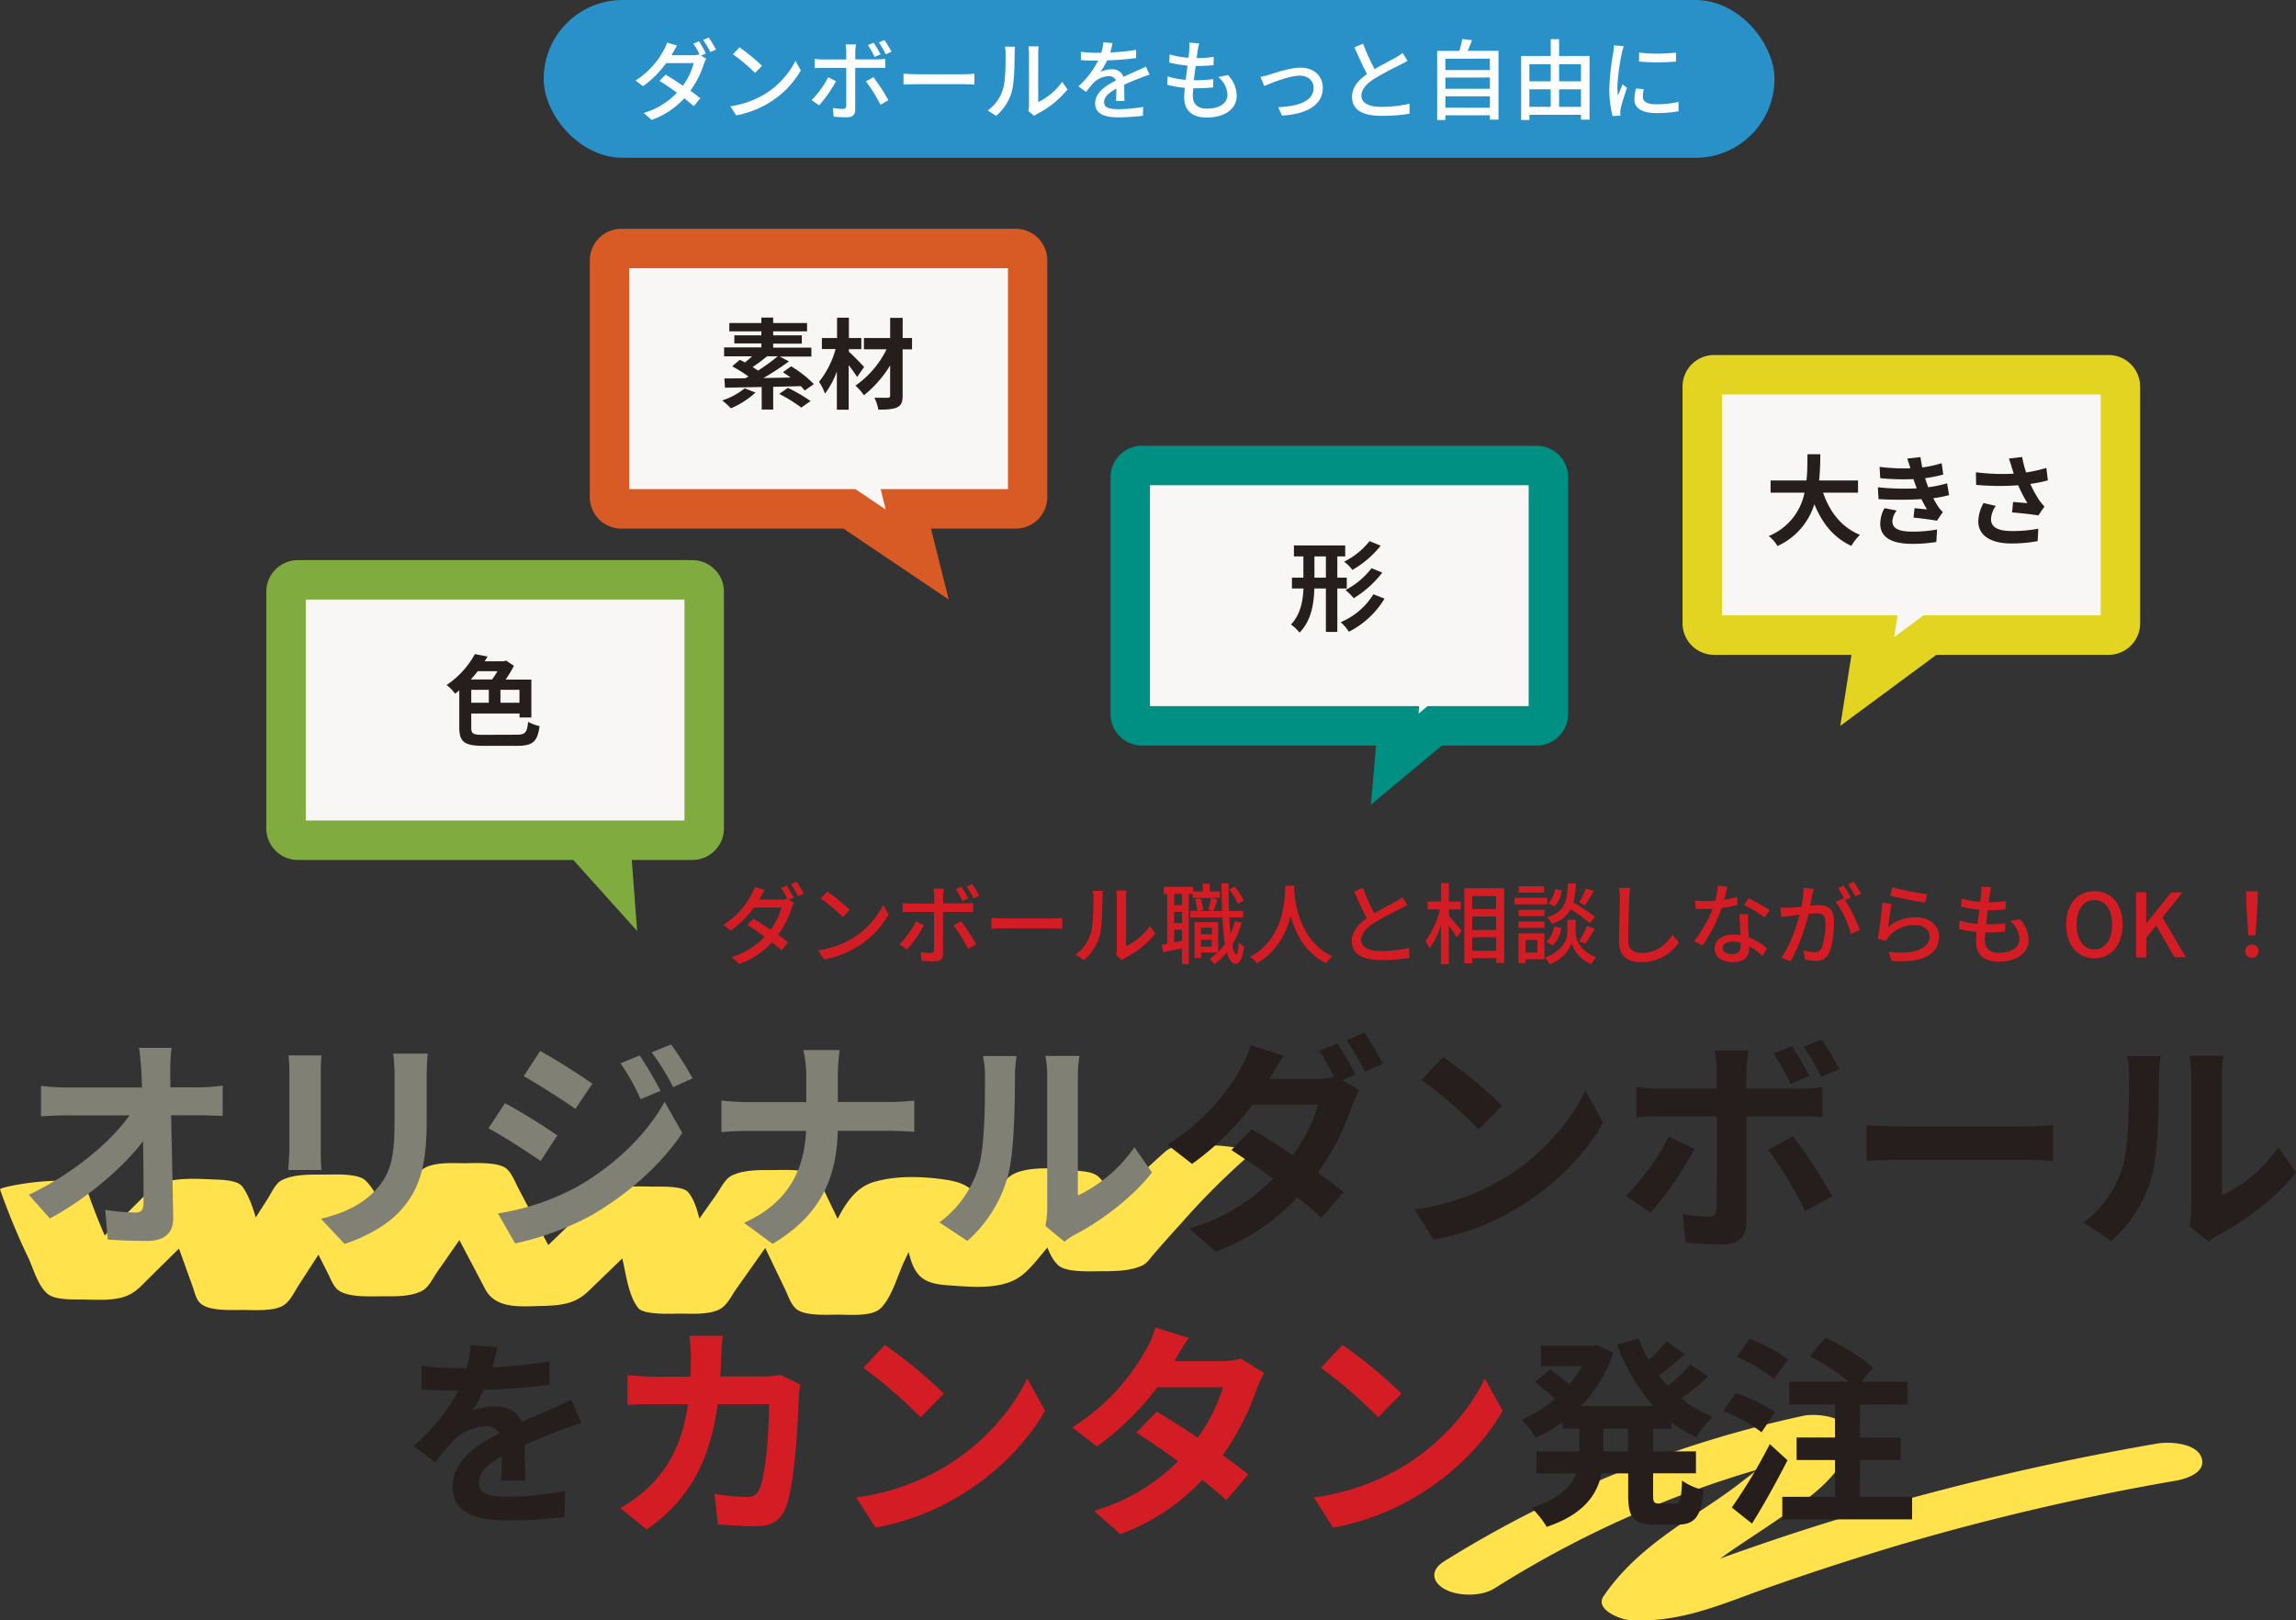 <svg xmlns="http://www.w3.org/2000/svg" viewBox="0 0 582.02 410.76"><rect x="0" y="0" width="582.02" height="410.76" fill="#333333" stroke="none"/><defs><style>.cls-1{fill:#f9f7f5;}.cls-2{fill:#80ac3f;}.cls-3{fill:#d85a24;}.cls-4{fill:#008f83;}.cls-5{fill:#e2d421;}.cls-6{fill:#ffe24c;}.cls-7{fill:#2991c8;}.cls-8{fill:#251e1c;}.cls-9{fill:#808075;}.cls-10{fill:#d31c24;}.cls-11{fill:#fefefe;}</style></defs><title>Asset 7</title><g id="Layer_2" data-name="Layer 2"><g id="デザイン"><path class="cls-1" d="M147.56,213h-72a3,3,0,0,1-3-3V150a3,3,0,0,1,3-3h100a3,3,0,0,1,3,3v60a3,3,0,0,1-3,3H154.76l.66,8.75Z"/><path class="cls-2" d="M173.51,152v56h-96V152h96m2-10h-100a8,8,0,0,0-8,8v60a8,8,0,0,0,8,8h69.82l16.18,18-1.36-18h15.36a8,8,0,0,0,8-8V150a8,8,0,0,0-8-8Z"/><path class="cls-1" d="M215.33,129H157.51a3,3,0,0,1-3-3V66a3,3,0,0,1,3-3h100a3,3,0,0,1,3,3v60a3,3,0,0,1-3,3H229.64l2.88,11.59Z"/><path class="cls-3" d="M255.51,68v56H223.25l1.28,5.17-5.14-3.46L216.85,124H159.51V68h96m2-10h-100a8,8,0,0,0-8,8v60a8,8,0,0,0,8,8H213.8l26.71,18L236,134h21.48a8,8,0,0,0,8-8V66a8,8,0,0,0-8-8Z"/><path class="cls-1" d="M354.29,184H289.51a3,3,0,0,1-3-3V121a3,3,0,0,1,3-3h100a3,3,0,0,1,3,3v60a3,3,0,0,1-3,3H363.7l-10.16,8.46Z"/><path class="cls-4" d="M387.51,123v56H361.88l-2.3,1.92.17-1.92H291.51V123h96m2-10h-100a8,8,0,0,0-8,8v60a8,8,0,0,0,8,8h59.32l-1.32,15,18-15h24a8,8,0,0,0,8-8V121a8,8,0,0,0-8-8Z"/><path class="cls-1" d="M475.17,161H434.51a3,3,0,0,1-3-3V98a3,3,0,0,1,3-3h100a3,3,0,0,1,3,3v60a3,3,0,0,1-3,3h-45.3l-15.88,11.74Z"/><path class="cls-5" d="M532.51,100v56H487.56l-2.65,2-4.75,3.51L481,156H436.51V100h96m2-10h-100a8,8,0,0,0-8,8v60a8,8,0,0,0,8,8h34.82l-2.82,18,24.35-18h43.65a8,8,0,0,0,8-8V98a8,8,0,0,0-8-8Z"/><path class="cls-6" d="M378.75,402.72A262.17,262.17,0,0,1,462,368.3l-11.07-3.39c1,3.23-7.67,9.33-9.77,11-3.85,3-8,5.68-12.07,8.4-8.61,5.74-16.74,11.69-22.61,20.35-2.27,3.34,4.26,5.83,6.28,6,12.62.95,23.24-3.83,34.87-8q17-6,34.25-11.13a623.72,623.72,0,0,1,69.83-16.2c2.79-.49,7.79-2.24,6.29-6-1.42-3.54-8.1-3.91-11.07-3.4A667.11,667.11,0,0,0,480,381q-16,4.48-31.68,9.8-8.09,2.75-16.09,5.69c-4.11,1.51-10.26,5.08-14.76,4.74l6.28,6c6.23-9.18,16.19-14.7,25.14-20.84,7-4.8,22.32-13.94,19.32-24.09-1.05-3.51-8.49-4-11.08-3.39A285.56,285.56,0,0,0,366,395.85c-3.17,2-3.25,4.9,0,6.87s9.42,2.08,12.73,0Z"/><path class="cls-6" d="M0,301.49a168.46,168.46,0,0,0,7.21,17.42c1.26,2.72,2.45,7.14,4.9,9.12,2,1.63,6.88,1.35,9.12,1.4,3.34.07,7.75.36,10.93-.93,2.36-1,3.64-2.54,5.46-4.33l8.87-8.76,9.23-9.11,3.2-3.17c.37-.36,1.92-1.49,1.06-1.2l-20.45-1c2.89,4.06,4,10.51,5.68,15.15l3.62,10.06c.57,1.57.87,3.47,2.26,4.5,2.39,1.76,7.87,1.44,10.58,1.44,2.88,0,8.18.46,10.58-1.44,1.5-1.18,2.45-3.26,3.47-4.84l6.53-10.11,6.81-10.55c1-1.52,2.26-4.26,3.59-4.93H71.49c1.06,1,1.72,3.06,2.4,4.4l4.82,9.49,4.41,8.7c.77,1.5,1.36,3.41,2.8,4.38,2.55,1.72,7.72,1.44,10.58,1.44,3.31,0,7.57.18,10.58-1.44,1.59-.85,2.63-3.11,3.63-4.57l7-10.06,7.25-10.5c1-1.49,2.23-3.85,3.56-4.73H107.31c1.56,1.37,2.64,4.68,3.64,6.59l6.59,12.52L123,326.8c2.66,5.05,8.89,4.4,14.11,4.27s8.67-.47,12.18-3.88l9-8.7,10.19-9.89,3.82-3.71c.33-.32,1.93-1.52,1.08-1.22l-20.05-.47c.81,1,1,3.31,1.32,4.5l2.81,10.15c1.13,4.1,1.61,10.33,4.32,13.73,1.46,1.84,8.66,1.43,10.58,1.43,3,0,8,.39,10.58-1.43,1.57-1.1,2.65-3.33,3.73-4.87l7.88-11.15,8-11.29c1.14-1.61,2.65-4.51,4.15-5.27H185.46c1.24,1,2,3.74,2.75,5.3l5.51,11.53,5.29,11c.8,1.67,1.42,3.77,2.85,5,2.1,1.82,8.11,1.44,10.58,1.44,2.76,0,8.34.5,10.58-1.44,3-2.63,4.51-8.55,6.19-12.07,1.47-3.1,2.91-6.22,4.41-9.3a40.43,40.43,0,0,1,2.8-5.08c1.1-1.59,4.94-3.78,1.16-3.28H226.5c-3.69-.4-1.55-.11-.29,1.74a15.63,15.63,0,0,1,1.63,3.72c.85,2.5,1.37,5.1,2,7.67s1.14,5.82,3.05,7.94c2.25,2.5,5.92,2.54,9.08,2.77,4.63.34,10.42.71,14.8-1.27,3.16-1.42,5.45-4.51,7.65-7.11a95.31,95.31,0,0,0,6-8c2.24-3.29,3.95-8.14,6.92-10.74l-13.5,1.37,1.12.08L257.32,299c1.44,1.59,2.23,4.39,3.14,6.3l3.66,7.69c1.15,2.42,2.12,6.06,4.24,7.84s8.06,1.43,10.58,1.43c3.44,0,7.41,0,10.58-1.43,1.31-.61,2.14-2,3.08-3.07q3.34-3.84,6.77-7.59a184.39,184.39,0,0,1,17.35-17.34c2-1.67-7.11-2.37-7.66-2.4-3.31-.17-10.64-1-13.5,1.36a184.39,184.39,0,0,0-17.35,17.34c-2.2,2.41-4.36,4.84-6.51,7.29-1,1.15-1.94,2.72-3.34,3.37h21.16c-2.5-2.1-4-7.86-5.39-10.87-1.29-2.7-2.5-5.46-3.87-8.12-1.64-3.19-3-3.59-6.82-4-4.82-.52-11.65-1.33-16.13.63-3.2,1.4-4.29,5-6,7.85a87.09,87.09,0,0,1-7.53,10.68c-2.29,2.76-4.84,6.31-8.19,7.75l16.12-1.17-1-.1,5.05,1.17c-3.28-1.91-3.64-6.88-4.44-10.26s-1.52-7-3.43-9.89-4.68-3.87-8.08-4.39c-5.78-.87-12.63-1.13-18.3.57-6.78,2-9.44,10.11-12.19,15.9l-4.79,10.08c-.73,1.52-1.44,4.2-2.66,5.25H223c-1.17-1-2-3.74-2.68-5.25l-5.52-11.53-5.29-11c-.81-1.71-1.43-3.81-2.91-5.05-2.17-1.8-8.06-1.43-10.58-1.43-3.38,0-7.5-.12-10.58,1.43-1.67.84-2.84,3.35-3.88,4.83l-7.88,11.15-8,11.29c-1.14,1.62-2.58,4.31-4,5.31h21.16c-.76-1-.94-3.3-1.26-4.45L178.83,316c-1.13-4.09-1.6-10.46-4.39-13.79-1.42-1.69-7.47-1.36-9.12-1.4-3.45-.07-7.62-.25-10.93.94-2.36.84-3.69,2.53-5.47,4.26l-9,8.72-9.34,9.08-3.24,3.14c-.3.29-1.78,1.49-1.18,1.27l20.06.46c-1.35-.93-2.24-3.62-3.07-5.2l-6-11.32-5.71-10.86c-.87-1.66-1.59-3.7-3-5-2.07-1.82-8.14-1.43-10.58-1.43-3.09,0-7.89-.36-10.58,1.43-1.51,1-2.51,3.12-3.53,4.59l-7,10.07-7.25,10.49c-1,1.52-2.27,4-3.66,4.72h21.16c-1.1-.74-1.84-3-2.51-4.34l-4.82-9.49c-2-4-3.78-10.06-7.1-13.15-2-1.83-8.23-1.43-10.58-1.43-3.37,0-7.5-.13-10.58,1.43-1.6.81-2.63,3.28-3.57,4.73L61.39,314l-6.82,10.55c-1,1.58-2.12,4-3.48,5H72.25c-.9-.66-1.41-3.28-1.84-4.49l-3.6-10c-1.57-4.36-2.62-10.4-5.33-14.21-1.35-1.89-6.1-1.78-8.06-1.88-4-.2-8.56-.37-12.39.89-2.35.78-3.67,2.54-5.41,4.26L26.75,313l-9.23,9.11-3.2,3.16c-.26.26-1.85,1.58-1.11,1.28l20.06.47c-2.11-1.7-3.52-6.76-4.64-9.21A162.35,162.35,0,0,1,22,301.49c-1.5-4.47-22.19-.73-21.95,0Z"/><rect class="cls-7" x="137.82" width="312" height="40" rx="20"/></g><g id="テキスト"><path class="cls-8" d="M130.88,186.25c2.3,0,2.7-.5,3-3.25a10.77,10.77,0,0,0,2.9,1.07c-.53,3.83-1.6,5-5.7,5h-8.5c-4.75,0-6.15-.93-6.15-4.6V175c-.35.3-.7.58-1.07.85a10.68,10.68,0,0,0-2.15-2.2,22.23,22.23,0,0,0,7.17-7.84l3.22.62c-.25.4-.47.8-.75,1.2h4.85l.58-.18,2,1.33a35.21,35.21,0,0,1-2.1,3.5h6.52v9.6h-3v-1H119.46v3.55c0,1.6.43,1.85,3.13,1.85Zm-9.77-16.1c-.55.7-1.15,1.42-1.77,2.1h5.39a23.09,23.09,0,0,0,1.38-2.1Zm-1.65,8h4.45v-3.28h-4.45Zm12.22-3.28h-4.82v3.28h4.82Z"/><path class="cls-8" d="M191.52,99.51a22.51,22.51,0,0,1-6.23,4,22.76,22.76,0,0,0-2.22-2,17.31,17.31,0,0,0,5.7-3.07ZM204,99A13.49,13.49,0,0,0,203,97.88c-2.3.08-4.67.13-7,.18v5.75h-2.92v-5.7l-9.3.17-.15-2.35c1.52,0,3.35,0,5.32-.05.25-.15.53-.27.8-.42a35.12,35.12,0,0,0-4.15-2.6l1.93-1.65c.4.2.85.42,1.3.67.6-.45,1.22-1,1.82-1.55h-7.1V88.06H193v-1h-6.85V85H193V84h-8.12V81.89H193V80.51h3v1.38h8.58V84H196V85h7.25v2.12H196v1h9.68v2.27h-8L200,91.61a71.43,71.43,0,0,1-6.47,4.22l6.87-.12c-.65-.48-1.3-.95-1.92-1.35l2.07-1.5a29.17,29.17,0,0,1,5.75,4.5Zm-9.55-8.68a44.39,44.39,0,0,1-3.67,2.73,16.3,16.3,0,0,1,1.37.9,47.61,47.61,0,0,0,5-3.63Zm5.27,8a39.77,39.77,0,0,1,5.75,3.35l-2.35,1.65a39.13,39.13,0,0,0-5.6-3.47Z"/><path class="cls-8" d="M217.27,95.56c-.5-.8-1.3-1.93-2.13-3v11.3h-3V94.18a21.92,21.92,0,0,1-3,5.6,14.86,14.86,0,0,0-1.52-3,22.87,22.87,0,0,0,4.2-8.3h-3.48V85.69h3.85V80.54h3v5.15h3.15v2.82h-3.15v.67c1,.83,3.3,3.23,3.85,3.85Zm13.92-7h-2.38v11.7c0,1.72-.37,2.5-1.4,3s-2.6.58-4.75.58a11,11,0,0,0-1-3c1.38,0,2.93,0,3.35,0s.63-.15.63-.6v-7.6a29.05,29.05,0,0,1-6.65,7.57,11.75,11.75,0,0,0-2.15-2.45,24.07,24.07,0,0,0,7.9-9.22H219V85.69h6.65v-5.1h3.17v5.1h2.38Z"/><path class="cls-8" d="M462.15,124.9c1.65,4.87,4.68,8.79,9.35,10.69a12.2,12.2,0,0,0-2.2,2.8c-4.52-2.12-7.42-5.77-9.37-10.59a17.21,17.21,0,0,1-9.35,10.62,8.81,8.81,0,0,0-2.22-2.53,15,15,0,0,0,9.07-11h-8.6v-3.08h9.1c.25-2.35.23-4.62.25-6.67h3.25c0,2-.05,4.35-.3,6.67H471v3.08Z"/><path class="cls-8" d="M485.88,123.8c-.12-.3-.22-.6-.33-.88-.2-.57-.35-1-.5-1.47a59.22,59.22,0,0,1-8.42-.23l-.17-2.87a51.2,51.2,0,0,0,7.82.37c-.25-.8-.5-1.6-.8-2.47l3.35-.38c.12.9.27,1.78.45,2.63a29.27,29.27,0,0,0,4.92-1.08l.4,2.88a36.3,36.3,0,0,1-4.6.92c.13.4.25.8.38,1.18s.27.72.42,1.12a31.86,31.86,0,0,0,4.78-1l.5,3a33.44,33.44,0,0,1-4,.78,21.69,21.69,0,0,0,1.3,2.22,7.4,7.4,0,0,0,1.12,1.28L491,132c-1.4-.27-4.1-.59-5.93-.79l.25-2.38,3.15.3c-.52-.87-1-1.75-1.4-2.6a93.92,93.92,0,0,1-10.87,0l-.17-3A64.64,64.64,0,0,0,485.88,123.8Zm-6.17,8.37c0,1.85,1.75,2.6,5.05,2.6a32.93,32.93,0,0,0,6.27-.55l-.18,3.17a38.31,38.31,0,0,1-6.07.48c-5,0-8.1-1.48-8.15-5.05a8.23,8.23,0,0,1,1.08-4l3.1.6A4.68,4.68,0,0,0,479.71,132.17Z"/><path class="cls-8" d="M509.23,116.25l3.37-.4a30.14,30.14,0,0,0,1,3.92,36.44,36.44,0,0,0,5.13-1.15l.4,3.15a32,32,0,0,1-4.45.9,27.26,27.26,0,0,0,2.22,4.08,16.9,16.9,0,0,0,1.35,1.67l-1.55,2.25c-1.4-.27-4.55-.6-6.65-.77l.25-2.65c1.23.1,2.88.25,3.65.3a32.64,32.64,0,0,1-2.35-4.53,66.39,66.39,0,0,1-10.67-.1l-.05-3.2a51.89,51.89,0,0,0,9.6.35c-.2-.57-.35-1.1-.5-1.52C509.83,118,509.55,117.07,509.23,116.25Zm-4.52,15.37c0,2.1,1.87,3,5.3,3a34.42,34.42,0,0,0,6.69-.6l-.17,3.15a35.8,35.8,0,0,1-6.73.6c-5.09,0-8.32-2-8.32-5.6a10.26,10.26,0,0,1,1.33-4.65l3.12.73A6,6,0,0,0,504.71,131.62Z"/><path class="cls-8" d="M339,149.18v11h-2.9v-11h-2.92c-.13,4.07-.8,8.12-3.75,11.19a11.23,11.23,0,0,0-2.18-2.05c2.4-2.54,3-5.79,3.18-9.14H327.5v-2.75h2.9v-5.38H328v-2.77H341v2.77H339v5.38h2.4v2.75Zm-2.9-2.75v-5.38h-2.9v5.38Zm14.87,5.32a22.32,22.32,0,0,1-9.05,8.4,10.73,10.73,0,0,0-2.07-2.42,17.91,17.91,0,0,0,8.3-7.08ZM350,138.33a25.49,25.49,0,0,1-7.18,6.15,9.71,9.71,0,0,0-2.1-2.1,18.84,18.84,0,0,0,6.45-5.2Zm.4,6.82a26.57,26.57,0,0,1-7.25,6.5,12.73,12.73,0,0,0-2.08-2.07,20.17,20.17,0,0,0,6.6-5.53Z"/><path class="cls-9" d="M43.15,271.47c0,1.28.05,2.67.05,4.18h7.25a43.64,43.64,0,0,0,6-.47v7.72c-1.86-.06-4.06-.18-5.63-.18H43.38c.17,8.47.4,18.16.52,26,.06,3.71-2.09,5.85-6.5,5.85-3.53,0-6.78-.11-10.09-.34l-.63-7.54a49.55,49.55,0,0,0,7.71.69c1.45,0,2-.75,2-2.43,0-3.89,0-9.69-.12-15.66C31.2,296,21.8,304,12.64,308.88l-5.34-6c11.31-5.34,20.88-13.52,25.52-20.13H17c-2.09,0-4.58.12-6.61.24v-7.72a55.79,55.79,0,0,0,6.43.41H36c-.06-1.51-.11-2.9-.17-4.18-.18-2.49-.35-4.35-.58-5.86h8.23A50.06,50.06,0,0,0,43.15,271.47Z"/><path class="cls-9" d="M81.31,272V291.6c0,1.45.06,3.71.17,5h-8.4c0-1.1.28-3.36.28-5.1V272a39.56,39.56,0,0,0-.23-4.46h8.35C81.37,268.86,81.31,270.14,81.31,272Zm26.85.87v11.49c0,12.47-2.43,17.86-6.72,22.62-3.83,4.17-9.86,7-14.1,8.35l-6-6.38c5.74-1.34,10.44-3.54,13.92-7.31,4-4.35,4.76-8.7,4.76-17.75v-11a41.24,41.24,0,0,0-.35-5.8h8.76C108.28,268.69,108.16,270.54,108.16,272.86Z"/><path class="cls-9" d="M141.28,287.83l-4.23,6.49c-3.31-2.32-9.34-6.2-13.22-8.29l4.17-6.38C131.94,281.74,138.32,285.74,141.28,287.83Zm4.64,13.22c9.86-5.51,18-13.46,22.56-21.75l4.47,7.89c-5.34,8.06-13.57,15.37-23,20.88a73,73,0,0,1-19.37,7.13l-4.35-7.6A62.07,62.07,0,0,0,145.92,301.05Zm4.24-26.33-4.3,6.38c-3.24-2.26-9.27-6.15-13.1-8.29l4.17-6.38C140.76,268.51,147.14,272.57,150.16,274.72Zm17.28,1.8-5.05,2.14a52.28,52.28,0,0,0-5.1-9.1l4.87-2A95.36,95.36,0,0,1,167.44,276.52Zm8.12-3.14-4.93,2.21a56.7,56.7,0,0,0-5.45-8.82l4.93-2A74.18,74.18,0,0,1,175.56,273.38Z"/><path class="cls-9" d="M203.63,266.19h9.22a45.84,45.84,0,0,0-.46,6.85v6.32h13.05c2.67,0,5.1-.23,6.32-.35v7.89c-1.22-.06-4.06-.23-6.38-.23h-13c-.35,11.65-4,21.17-16.53,28.65L188.61,310c11.37-5.16,15.25-13.51,15.72-23.31H189.54c-2.55,0-4.87.17-6.67.29v-8a63.88,63.88,0,0,0,6.44.41h15.08V273A29.14,29.14,0,0,0,203.63,266.19Z"/><path class="cls-9" d="M248,296.06c1.63-5,1.68-15.95,1.68-23a22,22,0,0,0-.52-5.34h8.53a37.58,37.58,0,0,0-.41,5.28c0,6.84-.17,19.08-1.74,24.94a34,34,0,0,1-10.32,16.64l-7.08-4.7A27.27,27.27,0,0,0,248,296.06Zm17.46,10.44V272.69a26.61,26.61,0,0,0-.46-5h8.64a29,29,0,0,0-.41,5.05v30.33a36.72,36.72,0,0,0,14.33-12.24l4.46,6.38c-4.81,6.27-13.16,12.53-19.66,15.84a12,12,0,0,0-2.49,1.74l-4.87-4A22.18,22.18,0,0,0,265.46,306.5Z"/><path class="cls-8" d="M343.59,272.4l-3.25,1.39,4.23,2.61a30.66,30.66,0,0,0-1.91,4.18,62.7,62.7,0,0,1-8.59,16.7c2.5,1.8,4.76,3.48,6.5,4.87L335,308.71c-1.56-1.45-3.71-3.25-6.09-5.17a54.17,54.17,0,0,1-20.7,13.75l-6.73-5.86a48.2,48.2,0,0,0,21.23-12.64c-3.77-2.73-7.6-5.34-10.56-7.25l5.16-5.28c3.08,1.74,6.73,4.12,10.44,6.61,3-4.23,5.45-9.22,6.32-12.82H317.49a69.82,69.82,0,0,1-15.31,15l-6.27-4.87A54.06,54.06,0,0,0,314.41,271a26.14,26.14,0,0,0,2.61-6l8.41,2.61c-1.39,2-2.9,4.64-3.59,5.91h11.83a18.16,18.16,0,0,0,4.52-.52,59.46,59.46,0,0,0-3.77-6.61l4.58-1.86A74.69,74.69,0,0,1,343.59,272.4Zm7-2.73-4.59,2a61.08,61.08,0,0,0-4.69-8l4.58-1.91A91.08,91.08,0,0,1,350.55,269.67Z"/><path class="cls-8" d="M380.76,299c9.92-5.86,17.46-14.73,21.12-22.56l4.52,8.18c-4.41,7.83-12.12,15.83-21.46,21.46a62.94,62.94,0,0,1-21.52,8.17l-4.87-7.65A59.85,59.85,0,0,0,380.76,299Zm0-18.73-5.91,6a121.23,121.23,0,0,0-14.5-12.53l5.45-5.8A117,117,0,0,1,380.76,280.29Z"/><path class="cls-8" d="M418.41,307.43l-6.27-4.29a60.26,60.26,0,0,0,10.91-15l6.55,3.08A91.11,91.11,0,0,1,418.41,307.43Zm24.3-36.07V276h13.51a47.13,47.13,0,0,0,5.74-.41v7.6c-1.85-.12-4.11-.18-5.68-.18H442.71v27c0,3.37-1.92,5.45-6,5.45a83.45,83.45,0,0,1-9.46-.52l-.69-7.19a40.56,40.56,0,0,0,6.44.7c1.5,0,2.08-.58,2.14-2.09.06-2.15.06-20.53.06-23.26V283H420.44c-1.74,0-4,.06-5.63.24v-7.72a44.52,44.52,0,0,0,5.63.47h14.73v-4.64a30.23,30.23,0,0,0-.52-5.05h8.58A46.1,46.1,0,0,0,442.71,271.36Zm21.75,31.89L457.61,307a110.2,110.2,0,0,0-9.39-15.55l6.32-3.42A134.69,134.69,0,0,1,464.46,303.25Zm-5.8-30.5-4.7,2a63,63,0,0,0-4.35-7.66l4.58-1.91A84.52,84.52,0,0,1,458.66,272.75Zm7.6-1.74-4.59,2a55.59,55.59,0,0,0-4.52-7.66l4.58-1.85A65.74,65.74,0,0,1,466.26,271Z"/><path class="cls-8" d="M482.5,285.56h31.14c2.73,0,5.28-.23,6.79-.34v9.1c-1.39-.06-4.35-.29-6.79-.29H482.5c-3.31,0-7.2.12-9.34.29v-9.1C475.25,285.39,479.48,285.56,482.5,285.56Z"/><path class="cls-8" d="M538,296.06c1.63-5,1.68-15.95,1.68-23a22,22,0,0,0-.52-5.34h8.53a37.58,37.58,0,0,0-.41,5.28c0,6.84-.17,19.08-1.74,24.94a34,34,0,0,1-10.32,16.64l-7.08-4.7A27.27,27.27,0,0,0,538,296.06Zm17.46,10.44V272.69a26.61,26.61,0,0,0-.46-5h8.64a29,29,0,0,0-.41,5.05v30.33a36.72,36.72,0,0,0,14.33-12.24l4.46,6.38c-4.81,6.27-13.16,12.53-19.66,15.84a12,12,0,0,0-2.49,1.74l-4.87-4A22.18,22.18,0,0,0,555.46,306.5Z"/><path class="cls-8" d="M124.83,346.61a126.44,126.44,0,0,0,14.43-1.48l0,5.92a152,152,0,0,1-16.62,1.27,35.24,35.24,0,0,1-2.91,5.2,17.35,17.35,0,0,1,5.76-1c3.11,0,5.66,1.33,6.79,3.93,2.65-1.22,4.79-2.09,6.88-3s3.77-1.68,5.66-2.65l2.55,5.92c-1.63.46-4.33,1.48-6.07,2.14-2.29.92-5.2,2-8.31,3.47.05,2.85.15,6.62.2,9H127c.16-1.53.21-4,.26-6.22-3.82,2.19-5.86,4.18-5.86,6.73,0,2.81,2.39,3.57,7.39,3.57a83.17,83.17,0,0,0,14.48-1.43l-.2,6.58a127.34,127.34,0,0,1-14.43.87c-8,0-13.93-1.94-13.93-8.52s6.12-10.6,11.94-13.61a3.92,3.92,0,0,0-3.57-1.74,12.41,12.41,0,0,0-8,3.52,58.64,58.64,0,0,0-4.74,5.61l-5.46-4.08c5.36-4.95,9-9.48,11.27-14.07h-.66c-2.09,0-5.81-.11-8.62-.31v-6a66.11,66.11,0,0,0,9,.62h2.45a29,29,0,0,0,1-5.87l6.73.56A50.72,50.72,0,0,1,124.83,346.61Z"/><path class="cls-10" d="M182.83,343.72c-.06,1.8-.12,3.53-.23,5.22h10.9a27.17,27.17,0,0,0,4.35-.41L202.9,351a22.73,22.73,0,0,0-.41,3.07c-.23,6.26-.93,22.45-3.42,28.36-1.28,3-3.48,4.47-7.48,4.47-3.31,0-6.79-.23-9.57-.47l-.93-7.77a48.19,48.19,0,0,0,8.12.81,3.08,3.08,0,0,0,3.31-2c1.68-3.65,2.43-15.25,2.43-21.51h-13c-2.14,15.31-7.65,24.41-18,31.78l-6.72-5.45a34.64,34.64,0,0,0,7.59-5.69c5.4-5.33,8.3-11.83,9.57-20.64h-7.65c-2,0-5.16,0-7.66.23v-7.6c2.44.23,5.45.41,7.66.41h8.29c.06-1.63.12-3.31.12-5.05a43.3,43.3,0,0,0-.41-5.33h8.53C183,339.89,182.89,342.33,182.83,343.72Z"/><path class="cls-10" d="M239.26,372c9.92-5.86,17.46-14.73,21.12-22.56l4.52,8.18c-4.41,7.83-12.12,15.83-21.46,21.46a62.94,62.94,0,0,1-21.52,8.17l-4.87-7.65A59.85,59.85,0,0,0,239.26,372Zm0-18.73-5.91,6a121.23,121.23,0,0,0-14.5-12.53l5.45-5.8A117,117,0,0,1,239.26,353.29Z"/><path class="cls-10" d="M297.73,345.05H309.5a18.3,18.3,0,0,0,5.05-.64l5.91,3.66a27.82,27.82,0,0,0-1.91,4.12,66.91,66.91,0,0,1-8.58,16.7c2.49,1.8,4.75,3.48,6.43,4.87l-5.51,6.55c-1.56-1.45-3.71-3.24-6.09-5.16A54.42,54.42,0,0,1,284,388.9L277.31,383a49.29,49.29,0,0,0,21.29-12.58c-3.77-2.79-7.6-5.4-10.56-7.25l5.16-5.28c3.08,1.74,6.73,4.11,10.39,6.55A41.31,41.31,0,0,0,310,351.66H293.38a69.56,69.56,0,0,1-15.31,15l-6.27-4.81a53.91,53.91,0,0,0,18.45-19.31,23.84,23.84,0,0,0,2.66-6l8.41,2.61A61.76,61.76,0,0,0,297.73,345.05Z"/><path class="cls-10" d="M355.26,372c9.92-5.86,17.46-14.73,21.12-22.56l4.52,8.18c-4.41,7.83-12.12,15.83-21.46,21.46a62.94,62.94,0,0,1-21.52,8.17l-4.87-7.65A59.85,59.85,0,0,0,355.26,372Zm0-18.73-5.91,6a121.23,121.23,0,0,0-14.5-12.53l5.45-5.8A117,117,0,0,1,355.26,353.29Z"/><path class="cls-8" d="M419.05,362.17v5.76h10.86v5.56H419.05V379c0,1.84.21,2.15,1.63,2.15h3.93c1.32,0,1.58-1,1.78-5.82a15.24,15.24,0,0,0,5.46,2.4c-.61,6.73-2.19,8.77-6.68,8.77h-5.56c-5.51,0-6.88-1.78-6.88-7.45v-5.55H406c-1.13,5.35-4.49,10.4-13.93,13.56a22.93,22.93,0,0,0-3.87-4.84c7-2.15,10.1-5.31,11.37-8.72h-10.1v-5.56h10.92v-5.76H396.1v-1.69a41.34,41.34,0,0,1-6.78,4,26,26,0,0,0-3.67-4.59,31.47,31.47,0,0,0,8.46-5.25,54.07,54.07,0,0,0-5-4.34l3.82-3.16c1.53,1.07,3.47,2.55,4.9,3.78a29.08,29.08,0,0,0,3.21-4.59H390.6v-5.2h13.31L405,341l4,1.89a35.55,35.55,0,0,1-8.27,13.56H419.2a46.8,46.8,0,0,1-9.28-15.6l5.46-1.53a34.69,34.69,0,0,0,2.55,5.45,48,48,0,0,0,4.54-4.74l4.59,3.27c-2.09,1.88-4.44,3.87-6.53,5.4.71.92,1.48,1.79,2.24,2.65a43.11,43.11,0,0,0,5.77-5.5L433,349a68,68,0,0,1-6.78,5.5,31.46,31.46,0,0,0,7.95,4.7,22,22,0,0,0-4.18,5.2,35.64,35.64,0,0,1-6.27-3.83v1.64Zm-6.32,0h-6.27v5.76h6.27Z"/><path class="cls-8" d="M446.54,363.08a39.1,39.1,0,0,0-9.69-5.35l3.11-4.59a41,41,0,0,1,10,4.84Zm6.58,7.09c-2.7,5.3-5.91,11.12-9,16.06L439,382.16a136.78,136.78,0,0,0,9.63-16.07Zm-3.42-20.6a38.34,38.34,0,0,0-9.48-5.61l3.31-4.54a40,40,0,0,1,9.74,5.2Zm35,29.88v5.71h-32.9v-5.71h13.37v-9.33h-9.74v-5.71h9.74v-8.36H453.58v-5.82h15.09a54.35,54.35,0,0,0-9.94-6.42l4-4.69c4.13,1.88,9.48,5.09,12.08,7.59l-2.95,3.52h11.73v5.82H471.48v8.36h10.3v5.71h-10.3v9.33Z"/><path class="cls-11" d="M178.94,13.56l-1.22.53,1.31.8a7.49,7.49,0,0,0-.62,1.37A23.29,23.29,0,0,1,175,23c1,.69,1.83,1.36,2.53,1.92l-1.66,2c-.64-.58-1.47-1.27-2.4-2a21.09,21.09,0,0,1-8.28,5.48l-2-1.76a19.15,19.15,0,0,0,8.41-5.13c-1.54-1.14-3.12-2.23-4.42-3l1.54-1.59c1.34.78,2.9,1.79,4.4,2.81A17.76,17.76,0,0,0,175.86,16h-7A25.13,25.13,0,0,1,163,21.85l-1.9-1.45a20.37,20.37,0,0,0,7.12-7.62,8.71,8.71,0,0,0,.87-2l2.54.78c-.44.67-.91,1.54-1.16,2-.09.15-.15.29-.24.44h5.37a5,5,0,0,0,1.65-.22l.09,0a23.07,23.07,0,0,0-1.58-2.72l1.43-.6A32.27,32.27,0,0,1,178.94,13.56Zm2.57-1-1.45.62a22.19,22.19,0,0,0-1.83-3.05l1.43-.61A26.32,26.32,0,0,1,181.51,12.6Z"/><path class="cls-11" d="M193.92,23.82a21.29,21.29,0,0,0,7.74-8.41L203,17.84a22.92,22.92,0,0,1-7.83,8.08,24.78,24.78,0,0,1-8.54,3.32l-1.5-2.3A23.3,23.3,0,0,0,193.92,23.82Zm-.76-7.14-1.76,1.81a47.22,47.22,0,0,0-5.58-4.73L187.45,12A47.47,47.47,0,0,1,193.16,16.68Z"/><path class="cls-11" d="M207.64,26.7l-1.91-1.32a23.11,23.11,0,0,0,4.21-5.8l2,1A33.34,33.34,0,0,1,207.64,26.7ZM216.81,13v2.05h5.6a14.78,14.78,0,0,0,2-.13v2.32c-.65-.05-1.41-.05-2-.05h-5.62V27.83c0,1.21-.62,1.9-2.09,1.9a31.06,31.06,0,0,1-3.37-.16l-.2-2.2a16.06,16.06,0,0,0,2.54.24c.58,0,.83-.22.85-.82V17.21h-6c-.69,0-1.4,0-2,.07V14.94a18,18,0,0,0,2,.13h6V13a9.41,9.41,0,0,0-.18-1.74H217A11.53,11.53,0,0,0,216.81,13ZM225.2,25.4l-2,1.16a39.39,39.39,0,0,0-3.7-5.95l1.91-1.05A46.65,46.65,0,0,1,225.2,25.4Zm-2-11.62-1.48.65a22.18,22.18,0,0,0-1.71-3l1.45-.61A33.55,33.55,0,0,1,223.22,13.78Zm2.78-.65-1.45.63a19.67,19.67,0,0,0-1.76-3l1.43-.6A25.59,25.59,0,0,1,226,13.13Z"/><path class="cls-11" d="M232.37,18.82H244.5c1.07,0,1.94-.09,2.5-.13v2.76c-.49,0-1.51-.11-2.5-.11H232.37c-1.23,0-2.57.05-3.33.11V18.69C229.78,18.73,231.16,18.82,232.37,18.82Z"/><path class="cls-11" d="M254.26,22.52c.65-2,.65-6.33.65-8.9a7,7,0,0,0-.18-1.8h2.58a17.22,17.22,0,0,0-.11,1.78c0,2.54-.09,7.3-.69,9.53a12.48,12.48,0,0,1-4,6.24L250.4,28A10.35,10.35,0,0,0,254.26,22.52Zm6.58,4.22V13.53a16.7,16.7,0,0,0-.13-1.78h2.58a13.93,13.93,0,0,0-.11,1.78V25.87a15.77,15.77,0,0,0,6.07-5.13l1.36,1.92A23.57,23.57,0,0,1,263,28.82a6.42,6.42,0,0,0-.84.55l-1.48-1.22A6.44,6.44,0,0,0,260.84,26.74Z"/><path class="cls-11" d="M281.44,13.29a51,51,0,0,0,6.55-.65v2.08a70.25,70.25,0,0,1-7.33.58,19.41,19.41,0,0,1-1.72,2.94,6.56,6.56,0,0,1,2.85-.67,2.93,2.93,0,0,1,3,1.9c1.39-.65,2.52-1.12,3.57-1.61.76-.33,1.41-.62,2.12-1l.92,2.05c-.65.2-1.61.56-2.28.83-1.14.44-2.59,1-4.15,1.74,0,1.27.05,3.05.07,4.12h-2.12c0-.78.07-2.05.09-3.14-1.92,1.05-3.13,2.07-3.13,3.39,0,1.52,1.45,1.83,3.71,1.83a37.67,37.67,0,0,0,6.2-.58l-.07,2.25a56.85,56.85,0,0,1-6.2.4c-3.32,0-5.91-.78-5.91-3.54s2.68-4.49,5.26-5.8A1.8,1.8,0,0,0,281,19.31a5.7,5.7,0,0,0-3.7,1.61,23.56,23.56,0,0,0-2,2.39l-1.92-1.43a22.36,22.36,0,0,0,5-6.52h-.64c-.94,0-2.48,0-3.73-.13v-2.1a28.64,28.64,0,0,0,3.84.25c.42,0,.87,0,1.32,0a11.49,11.49,0,0,0,.51-2.66l2.32.18C281.9,11.5,281.73,12.33,281.44,13.29Z"/><path class="cls-11" d="M303.62,12.71c-.07.49-.16,1.18-.27,2a29.71,29.71,0,0,0,4.33-.29l-.07,2.1a43.93,43.93,0,0,1-4.48.22h-.05c-.15,1.16-.31,2.43-.44,3.59H303a35.76,35.76,0,0,0,4.57-.27l-.07,2.1c-1.36.13-2.72.22-4.17.22h-.85c-.06.78-.11,1.48-.11,1.94,0,2,1.19,3.22,3.57,3.22,3.26,0,5.22-1.45,5.22-3.55a6.1,6.1,0,0,0-2.36-4.46l2.47-.52a7.78,7.78,0,0,1,2.23,5.25c0,3.34-3,5.53-7.6,5.53-3.24,0-5.71-1.41-5.71-5.11,0-.58.06-1.43.15-2.43a23.75,23.75,0,0,1-4.46-.76l.11-2.14a18.85,18.85,0,0,0,4.58.89l.46-3.61a30.11,30.11,0,0,1-4.64-.78l.12-2.06a21.24,21.24,0,0,0,4.75.85c.11-.8.18-1.52.22-2.1a8.69,8.69,0,0,0,0-1.76L304,11C303.8,11.64,303.71,12.17,303.62,12.71Z"/><path class="cls-11" d="M321.76,18.93c1.54-.49,5.26-1.78,7.92-1.78,3.32,0,5.64,2,5.64,5.15,0,4.2-3.88,6.63-10.35,7L324,27.16c5-.15,9-1.51,9-4.88,0-1.81-1.41-3.1-3.53-3.1-2.7,0-7.38,1.94-9,2.63l-.94-2.32A22.39,22.39,0,0,0,321.76,18.93Z"/><path class="cls-11" d="M348.45,17.53c2-1.19,4.17-2.28,5.33-2.93a11.68,11.68,0,0,0,1.78-1.18l1.23,2c-.58.36-1.2.69-1.92,1.05A74.43,74.43,0,0,0,348.31,20c-2,1.29-3.21,2.7-3.21,4.32s1.67,2.77,5,2.77a33.15,33.15,0,0,0,7.2-.8l0,2.54a42.73,42.73,0,0,1-7.09.54c-4.31,0-7.48-1.23-7.48-4.8,0-2.37,1.52-4.2,3.8-5.8-1-1.88-2.15-4.4-3.19-6.78l2.2-.92A52.82,52.82,0,0,0,348.45,17.53Z"/><path class="cls-11" d="M379.86,12.89V30.33h-2.18V29.22H366.39v1.2h-2.08V12.89h5.63a23.55,23.55,0,0,0,.73-3l2.48.29c-.36.93-.72,1.89-1.1,2.7Zm-13.47,2v2.86h11.29V14.87Zm0,4.78V22.5h11.29V19.65Zm11.29,7.65V24.42H366.39V27.3Z"/><path class="cls-11" d="M402.94,14.18V30.33h-2.17V29.1H387.68v1.32H385.6V14.18h7.5V9.94h2.12v4.24Zm-15.26,2.1v4.33h5.42V16.28Zm0,10.8h5.42V22.64h-5.42Zm7.54-10.8v4.33h5.55V16.28Zm5.55,10.8V22.64h-5.55v4.44Z"/><path class="cls-11" d="M411.13,13.42A53.54,53.54,0,0,0,410,21.83a21.92,21.92,0,0,0,.13,2.39c.38-.91.83-2,1.18-2.83l1.12.89c-.58,1.69-1.36,4.08-1.59,5.2a4.87,4.87,0,0,0-.11,1c0,.23,0,.56.05.83l-2,.13a28.09,28.09,0,0,1-.83-7.2,65,65,0,0,1,1-8.9,15.57,15.57,0,0,0,.2-1.86l2.48.23A15.22,15.22,0,0,0,411.13,13.42Zm5.33,11.18c0,1,.78,1.83,3.48,1.83a24.24,24.24,0,0,0,5.56-.6l0,2.38a30.4,30.4,0,0,1-5.64.45c-3.8,0-5.54-1.32-5.54-3.48a11.67,11.67,0,0,1,.38-2.74l2,.17A7.83,7.83,0,0,0,416.46,24.6Zm8.39-11.27v2.28a57.23,57.23,0,0,1-9.35,0l0-2.28A40.77,40.77,0,0,0,424.85,13.33Z"/><path class="cls-10" d="M201.2,227.56l-1.23.53,1.32.8a7.5,7.5,0,0,0-.63,1.37,23.49,23.49,0,0,1-3.41,6.71c1,.69,1.83,1.36,2.52,1.92l-1.65,2c-.65-.58-1.47-1.27-2.41-2a21.09,21.09,0,0,1-8.28,5.48l-2-1.76a19.21,19.21,0,0,0,8.41-5.13c-1.54-1.14-3.13-2.23-4.42-3l1.54-1.59c1.34.78,2.9,1.79,4.39,2.81a17.59,17.59,0,0,0,2.77-5.64h-7a25.13,25.13,0,0,1-5.89,5.84l-1.89-1.45a20.33,20.33,0,0,0,7.11-7.62,8.71,8.71,0,0,0,.87-2l2.55.78c-.45.67-.92,1.54-1.16,2l-.25.44h5.38a5,5,0,0,0,1.65-.22l.09,0A23.11,23.11,0,0,0,198,225.1l1.43-.6A32.36,32.36,0,0,1,201.2,227.56Zm2.56-1-1.45.62a21.24,21.24,0,0,0-1.83-3.05l1.43-.61A26.32,26.32,0,0,1,203.76,226.6Z"/><path class="cls-10" d="M216.17,237.82a21.29,21.29,0,0,0,7.74-8.41l1.36,2.43a22.84,22.84,0,0,1-7.83,8.08,24.7,24.7,0,0,1-8.54,3.32l-1.49-2.3A23.31,23.31,0,0,0,216.17,237.82Zm-.76-7.14-1.76,1.81a46.43,46.43,0,0,0-5.58-4.73L209.7,226A46.7,46.7,0,0,1,215.41,230.68Z"/><path class="cls-10" d="M229.9,240.7,228,239.38a23.39,23.39,0,0,0,4.22-5.8l2,1A33.32,33.32,0,0,1,229.9,240.7ZM239.07,227v2h5.6a14.63,14.63,0,0,0,2-.13v2.32c-.64,0-1.4,0-2,0h-5.62v10.62c0,1.21-.63,1.9-2.1,1.9a31.18,31.18,0,0,1-3.37-.16l-.2-2.2a16.06,16.06,0,0,0,2.54.24c.58,0,.83-.22.85-.82v-9.58h-5.95c-.7,0-1.41,0-2,.07v-2.34a17.64,17.64,0,0,0,2,.13h6V227a9.41,9.41,0,0,0-.18-1.74h2.64A11.53,11.53,0,0,0,239.07,227Zm8.39,12.38-2.06,1.16a37.85,37.85,0,0,0-3.7-5.95l1.92-1.05A49,49,0,0,1,247.46,239.4Zm-2-11.62-1.47.65a23.37,23.37,0,0,0-1.72-3l1.45-.61A31.25,31.25,0,0,1,245.47,227.78Zm2.79-.65-1.45.63a21.5,21.5,0,0,0-1.76-3l1.42-.6A25.7,25.7,0,0,1,248.26,227.13Z"/><path class="cls-10" d="M254.62,232.82h12.14c1.07,0,1.94-.09,2.5-.13v2.76c-.49,0-1.52-.11-2.5-.11H254.62c-1.22,0-2.56,0-3.32.11v-2.76C252,232.73,253.42,232.82,254.62,232.82Z"/><path class="cls-10" d="M276.51,236.52c.65-2,.65-6.33.65-8.9a6.61,6.61,0,0,0-.18-1.8h2.59a17.22,17.22,0,0,0-.11,1.78c0,2.54-.09,7.3-.69,9.53a12.55,12.55,0,0,1-4,6.24L272.65,242A10.29,10.29,0,0,0,276.51,236.52Zm6.58,4.22V227.53a16.7,16.7,0,0,0-.13-1.78h2.59a13.93,13.93,0,0,0-.11,1.78v12.34a15.67,15.67,0,0,0,6.06-5.13l1.36,1.92a23.54,23.54,0,0,1-7.6,6.16,7.55,7.55,0,0,0-.85.55l-1.47-1.22A6.48,6.48,0,0,0,283.09,240.74Z"/><path class="cls-10" d="M309.22,227.62h-6.87v-1h-1V244.4h-1.74v-4l-4.75,1-.36-1.9,1.38-.25V226.66H295v-1.85h7.45V226h2.45V224h1.79V226h2.58Zm-9.59-1h-2v2.84h2Zm0,4.53h-2V234h2Zm0,7.34v-2.79h-2v3.17Zm15.1-4.62a20.91,20.91,0,0,1-2.36,5.63c.27,1.51.6,2.41,1,2.41s.54-1.12.65-3.08a6.66,6.66,0,0,0,1.36,1.13c-.45,3.53-1.34,4.38-2.1,4.35-1,0-1.76-1-2.27-2.9a16.19,16.19,0,0,1-3.19,3,9.19,9.19,0,0,0-1.21-1.38,12.32,12.32,0,0,0,2-1.54h-4.19v1.36h-1.63v-9.1h6v7.56a15.14,15.14,0,0,0,1.72-2,58.48,58.48,0,0,1-.63-6.72h-8.12V230.9h1.74a12.05,12.05,0,0,0-.6-2.92l1.39-.31a11.37,11.37,0,0,1,.69,3l-1.1.27h3.55l-1.11-.29c.22-.82.53-2.12.66-3l1.63.34c-.35,1-.67,2.16-1,2.94h2.17c-.07-2.14-.14-4.48-.16-7h1.83c0,2.43,0,4.8.11,7h3.57v1.65h-3.5c.09,1.5.18,2.88.31,4.11a22.88,22.88,0,0,0,1.07-3.12Zm-10.28,1.32v1.65h2.74v-1.65Zm2.74,4.77v-1.71h-2.74V240Zm6.58-10.82a15.68,15.68,0,0,0-2.18-3.65l1.38-.74a14.07,14.07,0,0,1,2.28,3.57Z"/><path class="cls-10" d="M328.12,224.52c0,.31,0,.69-.06,1.1.2,3,1.36,13,9.7,16.82a6.52,6.52,0,0,0-1.58,1.74c-5.4-2.61-7.88-7.72-9-12-1.07,4.26-3.41,9.08-8.59,12a6.87,6.87,0,0,0-1.71-1.63c8.92-4.75,8.79-15.1,8.94-18Z"/><path class="cls-10" d="M348.39,231.53c2-1.19,4.17-2.28,5.33-2.93a11.68,11.68,0,0,0,1.78-1.18l1.23,2c-.58.36-1.2.69-1.92,1.05a74.43,74.43,0,0,0-6.56,3.53c-2,1.29-3.21,2.7-3.21,4.32s1.67,2.77,5,2.77a33.15,33.15,0,0,0,7.2-.8l0,2.54a42.73,42.73,0,0,1-7.09.54c-4.31,0-7.48-1.23-7.48-4.8,0-2.37,1.52-4.2,3.8-5.8-1-1.88-2.15-4.4-3.19-6.78l2.2-.92A52.82,52.82,0,0,0,348.39,231.53Z"/><path class="cls-10" d="M367.31,232.24c.78.8,2.77,3.15,3.21,3.73l-1.25,1.67a30.76,30.76,0,0,0-2-3v9.77h-2v-9.84a21.83,21.83,0,0,1-2.9,5.87,11.82,11.82,0,0,0-1-1.9,22.88,22.88,0,0,0,3.66-8h-3.15v-2h3.41v-4.66h2v4.66h3v2h-3Zm14-7.07v18.94h-2.07V242.9H373.2v1.32h-2V225.17Zm-8.14,2v3.28h6.07v-3.28Zm0,8.57h6.07v-3.39H373.2Zm6.07,5.31V237.6H373.2V241Z"/><path class="cls-10" d="M392.23,229.25h-8.32V227.6h8.32Zm-.73,13.92h-4.8v.94h-1.78v-7.5h6.58Zm0-10.93h-6.54v-1.61h6.54Zm-6.54,1.36h6.54v1.63h-6.54Zm6.49-7.32H385v-1.62h6.4Zm-4.73,12v3.21h3v-3.21Zm12.7-1.85c0,1.31.82,4.57,5.17,6.22a16.12,16.12,0,0,0-1.2,1.76,8.5,8.5,0,0,1-5-5.26,9,9,0,0,1-5.58,5.26,8.59,8.59,0,0,0-1.18-1.67c4.77-1.7,5.69-5,5.69-6.31v-3.26h2.12Zm-7.46,2.29a6.66,6.66,0,0,0,2-3.88l1.83.38a8,8,0,0,1-2.16,4.44ZM403,234a39.14,39.14,0,0,0-4.82-3.48,7.83,7.83,0,0,1-4.82,3.66,6.42,6.42,0,0,0-1.18-1.65c4.57-1.41,5.08-4,5.28-8.57h2a21.83,21.83,0,0,1-.62,4.82,47.08,47.08,0,0,1,5.49,3.63Zm-7.1-8.3a7.06,7.06,0,0,1-1.8,4.06L392.5,229a6.7,6.7,0,0,0,1.7-3.63Zm4.38,12.92a23.23,23.23,0,0,0,2-3.89l2,.67a44.79,44.79,0,0,1-2.39,3.82ZM404,225.86a41.41,41.41,0,0,1-2.18,3.55l-1.54-.6a21.29,21.29,0,0,0,1.74-3.6Z"/><path class="cls-10" d="M413,227.69c-.11,2.48-.27,7.63-.27,10.71,0,2.36,1.45,3.17,3.39,3.17,3.9,0,6.25-2.21,7.85-4.6l1.59,1.94a11.35,11.35,0,0,1-9.48,5c-3.39,0-5.67-1.45-5.67-5.16,0-3.16.22-8.92.22-11.06a13.43,13.43,0,0,0-.24-2.59l2.85,0A20.82,20.82,0,0,0,413,227.69Z"/><path class="cls-10" d="M437.09,228.09a21.21,21.21,0,0,0,3.28-.76l.06,2.06a30.15,30.15,0,0,1-4,.8,39.71,39.71,0,0,1-4.84,9.48l-2.14-1.09a33.28,33.28,0,0,0,4.68-8.15c-.56,0-1.09,0-1.63,0-.84,0-1.78,0-2.67-.07l-.16-2.07c.87.09,1.94.13,2.83.13s1.52,0,2.3-.09a18.21,18.21,0,0,0,.65-3.81l2.45.24C437.73,225.59,437.42,226.84,437.09,228.09Zm6.06,6.25c0,.73.09,2,.16,3.3a14.6,14.6,0,0,1,4.62,2.81l-1.18,1.9a16.88,16.88,0,0,0-3.35-2.5v.62c0,1.9-1.14,3.44-4.08,3.44-2.59,0-4.69-1.12-4.69-3.44,0-2.09,1.9-3.57,4.67-3.57a12.67,12.67,0,0,1,1.89.16c-.07-1.76-.18-3.86-.22-5.33h2.18C443.11,232.67,443.13,233.45,443.15,234.34ZM439,241.88c1.69,0,2.25-.94,2.25-2.14,0-.2,0-.47,0-.76a7.74,7.74,0,0,0-2.08-.29c-1.47,0-2.47.67-2.47,1.58S437.51,241.88,439,241.88Zm3.1-12.43,1.14-1.72a40.5,40.5,0,0,1,5.35,3l-1.27,1.86A28.1,28.1,0,0,0,442.13,229.45Z"/><path class="cls-10" d="M459.4,226.8c-.13.69-.33,1.76-.53,2.81.91-.09,1.74-.14,2.25-.14,2.14,0,3.79.87,3.79,4,0,2.63-.33,6.22-1.27,8.1a3.35,3.35,0,0,1-3.44,2,12.22,12.22,0,0,1-2.65-.34l-.38-2.32a11.74,11.74,0,0,0,2.74.45,1.79,1.79,0,0,0,1.83-1,18.36,18.36,0,0,0,1-6.56c0-1.92-.87-2.25-2.27-2.25a20.28,20.28,0,0,0-2,.13c-.83,3.28-2.41,8.44-4.62,12l-2.3-.92c2.23-3,3.84-7.83,4.62-10.86l-2.43.29c-.56.06-1.61.2-2.21.31l-.22-2.41c.74,0,1.4,0,2.16,0s1.92-.11,3.17-.22a24.68,24.68,0,0,0,.54-4.8l2.61.27C459.62,225.73,459.51,226.31,459.4,226.8Zm9.77.78-1.43.6a39.33,39.33,0,0,1,3.69,7.54l-2.21,1.05a26,26,0,0,0-3.88-8.17l2.07-.91s.07.09.09.13a20.59,20.59,0,0,0-1.58-2.72l1.44-.6A30.65,30.65,0,0,1,469.17,227.58Zm2.59-1-1.45.64a22.53,22.53,0,0,0-1.85-3.07l1.45-.61A33.44,33.44,0,0,1,471.76,226.6Z"/><path class="cls-10" d="M478.64,235a10.71,10.71,0,0,1,7-2.48c3.63,0,5.91,2.21,5.91,4.86,0,4-3.39,6.92-12.11,6.18l-.67-2.29c6.89.87,10.37-1,10.37-3.93,0-1.65-1.54-2.83-3.68-2.83a8.35,8.35,0,0,0-6.58,2.83,4.48,4.48,0,0,0-.76,1.18L476,238a86.31,86.31,0,0,0,1.14-9.17l2.36.31C479.22,230.59,478.84,233.65,478.64,235Zm9.86-8.35-.52,2.17c-2.18-.29-7.09-1.32-8.81-1.76l.56-2.12A65.85,65.85,0,0,0,488.5,226.66Z"/><path class="cls-10" d="M504.39,226.71c-.07.49-.16,1.18-.27,2a29.71,29.71,0,0,0,4.33-.29l-.07,2.1a43.93,43.93,0,0,1-4.48.22h0c-.15,1.16-.31,2.43-.44,3.59h.31a35.76,35.76,0,0,0,4.57-.27l-.07,2.1c-1.36.13-2.72.22-4.17.22h-.85c-.06.78-.11,1.48-.11,1.94,0,2,1.18,3.22,3.57,3.22,3.26,0,5.22-1.45,5.22-3.55a6.1,6.1,0,0,0-2.36-4.46L512,233a7.78,7.78,0,0,1,2.23,5.25c0,3.34-3,5.53-7.6,5.53-3.24,0-5.71-1.41-5.71-5.11,0-.58.06-1.43.15-2.43a23.75,23.75,0,0,1-4.46-.76l.11-2.14a18.85,18.85,0,0,0,4.58.89c.15-1.18.31-2.43.47-3.61a30,30,0,0,1-4.65-.78l.12-2.06a21.24,21.24,0,0,0,4.75.85c.11-.8.18-1.52.22-2.1a8.69,8.69,0,0,0,0-1.76l2.5.14C504.57,225.64,504.48,226.17,504.39,226.71Z"/><path class="cls-10" d="M523.76,234.36c0-5.29,2.92-8.45,7.14-8.45s7.16,3.16,7.16,8.45-2.95,8.57-7.16,8.57S523.76,239.65,523.76,234.36Zm11.64,0c0-3.86-1.78-6.2-4.5-6.2s-4.49,2.34-4.49,6.2,1.77,6.31,4.49,6.31S535.4,238.2,535.4,234.36Z"/><path class="cls-10" d="M541.47,226.2h2.59V234h.07l6.25-7.78h2.87l-5.08,6.35,5.93,10.09h-2.88l-4.64-8.06-2.52,3.1v5h-2.59Z"/><path class="cls-10" d="M569.16,241.1a1.68,1.68,0,1,1,1.68,1.69A1.64,1.64,0,0,1,569.16,241.1Zm.25-12.21-.07-2.94h3l-.07,2.94-.51,8.21h-1.83Z"/></g></g></svg>